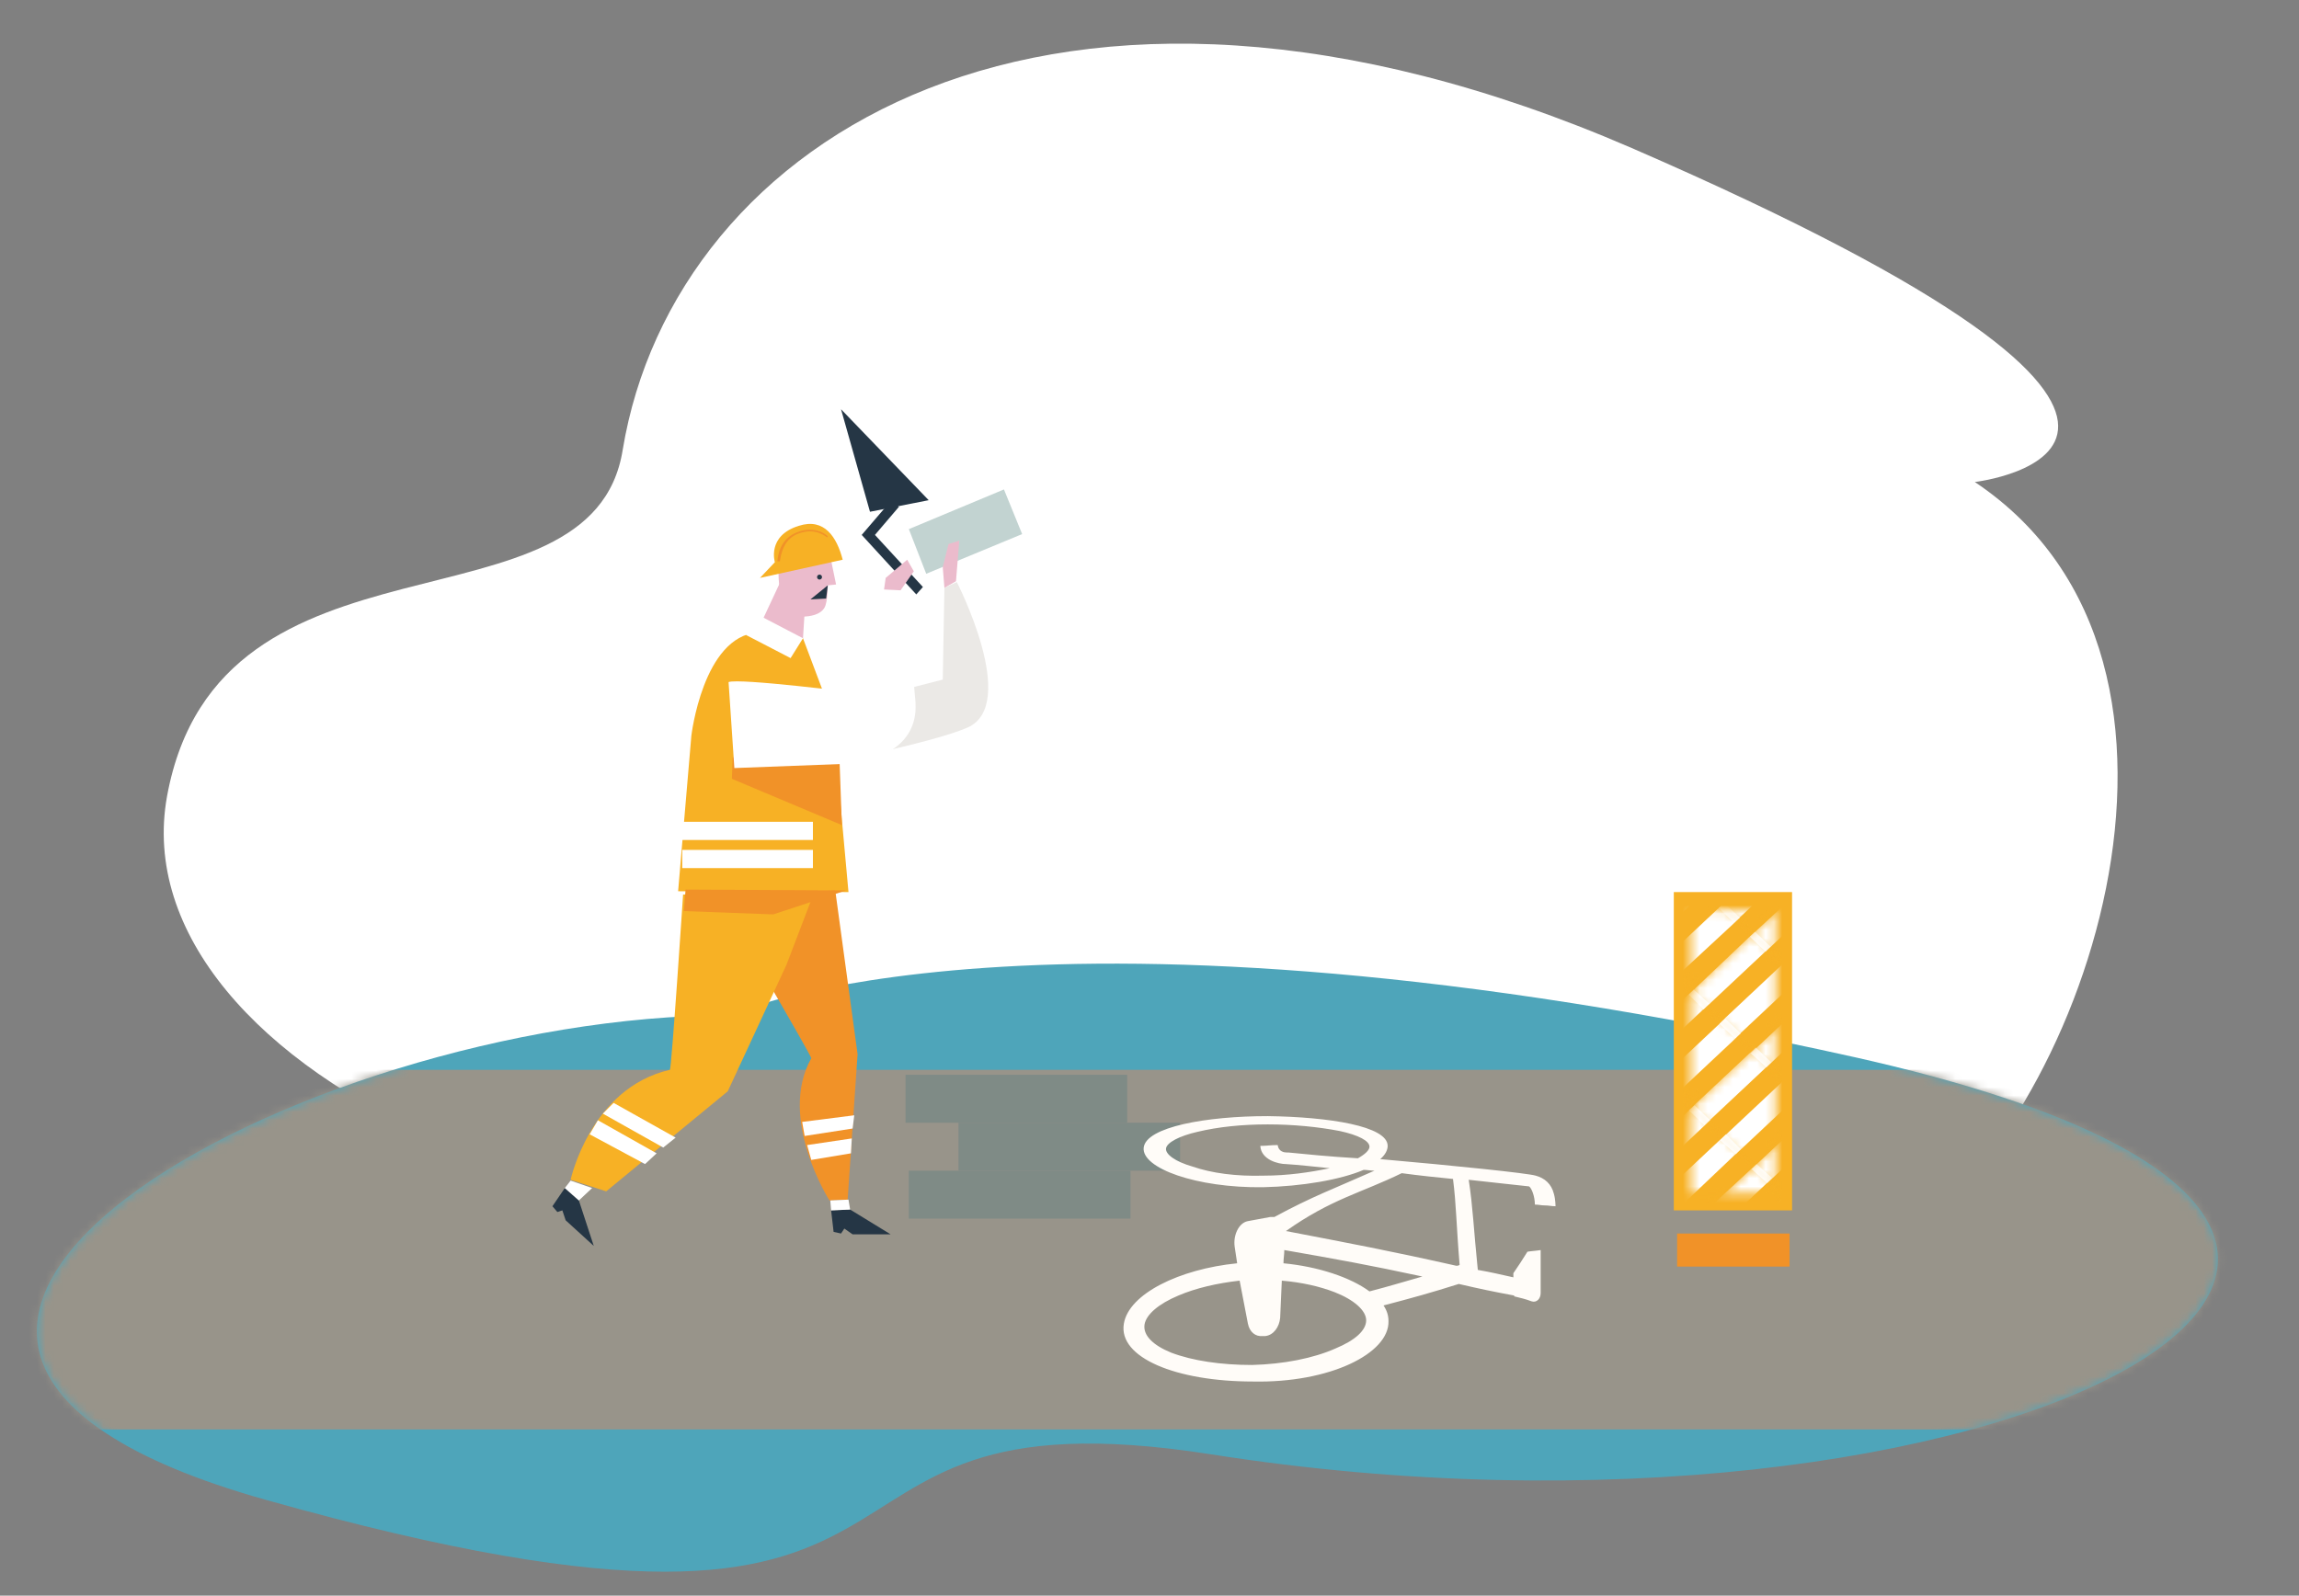 <svg width="278" height="193" viewBox="0 0 278 193" fill="none" xmlns="http://www.w3.org/2000/svg">
<rect x="0" y="0" width="278" height="193" fill="#808080" stroke="none"/>
<path fill-rule="evenodd" clip-rule="evenodd" d="M20.2 96.3C14.2 129.4 76.5 159.2 136 142.9C204.8 124 207.7 163.9 229.5 150.3C251.3 136.7 271.7 80.3 238.8 58.3C238.8 58.3 279.5 53.6 197.3 17.9C127.1 -12.5 81.5 16.9 75.3 54.4C71.6 77.7 26.5 62 20.2 96.3Z" fill="white"/>
<path fill-rule="evenodd" clip-rule="evenodd" d="M88.2 122.8C36.4 122.8 -35.8 162.3 32.1 181.4C123 207 90.2 167.1 146.4 175.9C241 190.8 321 149.6 224.4 127.9C125.4 105.8 88.2 122.8 88.2 122.8Z" fill="#4EA5BA"/>
<mask id="mask0_1_4461" style="mask-type:luminance" maskUnits="userSpaceOnUse" x="4" y="116" width="265" height="75">
<path d="M88.2 122.8C36.4 122.8 -35.8 162.3 32.1 181.4C123 207 90.2 167.1 146.4 175.9C241 190.8 321 149.6 224.4 127.9C125.4 105.8 88.2 122.8 88.2 122.8Z" fill="white"/>
</mask>
<g mask="url(#mask0_1_4461)">
<path d="M478.6 172.9H-223.3C-234.9 172.9 -244.5 163.4 -244.5 151.7V150.6C-244.5 139 -235 129.4 -223.3 129.4H478.6C490.2 129.4 499.8 138.9 499.8 150.6V151.7C499.8 163.4 490.3 172.9 478.6 172.9Z" fill="#98948A"/>
</g>
<path d="M216.7 107.9H202.4V146.4H216.7V107.9Z" fill="#F7B125"/>
<mask id="mask1_1_4461" style="mask-type:luminance" maskUnits="userSpaceOnUse" x="204" y="110" width="11" height="35">
<path d="M214.7 110.1H204.5V144.3H214.7V110.1Z" fill="white"/>
</mask>
<g mask="url(#mask1_1_4461)">
<mask id="mask2_1_4461" style="mask-type:luminance" maskUnits="userSpaceOnUse" x="204" y="99" width="16" height="14">
<path d="M204.4 106L211.8 99L219.3 106.1L211.9 113L204.4 106Z" fill="white"/>
</mask>
<g mask="url(#mask2_1_4461)">
<path d="M219.7 105.7L211.6 113.3L209.7 111.6L217.8 104L219.7 105.7Z" fill="#F7B125"/>
</g>
<mask id="mask3_1_4461" style="mask-type:luminance" maskUnits="userSpaceOnUse" x="204" y="99" width="16" height="14">
<path d="M204.4 106L211.8 99L219.3 106.1L211.9 113L204.4 106Z" fill="white"/>
</mask>
<g mask="url(#mask3_1_4461)">
<path d="M212.2 112.7L204.2 120.3L202.3 118.5L210.4 111L212.2 112.7Z" fill="#F7B125"/>
</g>
<mask id="mask4_1_4461" style="mask-type:luminance" maskUnits="userSpaceOnUse" x="204" y="99" width="16" height="14">
<path d="M204.4 106L211.8 99L219.3 106.1L211.9 113L204.4 106Z" fill="white"/>
</mask>
<g mask="url(#mask4_1_4461)">
<path d="M217.8 104L209.7 111.6L207.8 109.8L215.9 102.2L217.8 104Z" fill="white"/>
</g>
<mask id="mask5_1_4461" style="mask-type:luminance" maskUnits="userSpaceOnUse" x="204" y="99" width="16" height="14">
<path d="M204.4 106L211.8 99L219.3 106.1L211.9 113L204.4 106Z" fill="white"/>
</mask>
<g mask="url(#mask5_1_4461)">
<path d="M208.5 109.2L200.4 116.8L198.5 115L206.6 107.4L208.5 109.2Z" fill="#F7B125"/>
<path d="M210.4 111L202.3 118.5L200.4 116.8L208.5 109.2L210.4 111Z" fill="white"/>
</g>
<mask id="mask6_1_4461" style="mask-type:luminance" maskUnits="userSpaceOnUse" x="204" y="99" width="16" height="14">
<path d="M204.4 106L211.8 99L219.3 106.1L211.9 113L204.4 106Z" fill="white"/>
</mask>
<g mask="url(#mask6_1_4461)">
<path d="M206.6 107.4L198.5 115L196.6 113.2L204.7 105.7L206.6 107.4Z" fill="white"/>
</g>
</g>
<mask id="mask7_1_4461" style="mask-type:luminance" maskUnits="userSpaceOnUse" x="204" y="110" width="11" height="35">
<path d="M214.7 110.1H204.5V144.3H214.7V110.1Z" fill="white"/>
</mask>
<g mask="url(#mask7_1_4461)">
<mask id="mask8_1_4461" style="mask-type:luminance" maskUnits="userSpaceOnUse" x="211" y="106" width="16" height="15">
<path d="M211.9 113L219.3 106.1L226.9 113.1L219.4 120.1L211.9 113Z" fill="white"/>
</mask>
<g mask="url(#mask8_1_4461)">
<path d="M219.8 119.8L211.7 127.4L209.8 125.6L217.9 118L219.8 119.8Z" fill="#F7B125"/>
</g>
<mask id="mask9_1_4461" style="mask-type:luminance" maskUnits="userSpaceOnUse" x="211" y="106" width="16" height="15">
<path d="M211.9 113L219.3 106.1L226.9 113.1L219.4 120.1L211.9 113Z" fill="white"/>
</mask>
<g mask="url(#mask9_1_4461)">
<path d="M223.4 109.3L215.3 116.9L213.5 115.1L221.6 107.5L223.4 109.3Z" fill="#F7B125"/>
</g>
<mask id="mask10_1_4461" style="mask-type:luminance" maskUnits="userSpaceOnUse" x="211" y="106" width="16" height="15">
<path d="M211.9 113L219.3 106.1L226.9 113.1L219.4 120.1L211.9 113Z" fill="white"/>
</mask>
<g mask="url(#mask10_1_4461)">
<path d="M216 116.2L207.9 123.8L206 122.1L214.1 114.5L216 116.2Z" fill="#F7B125"/>
<path d="M217.9 118L209.8 125.6L207.9 123.8L216 116.2L217.9 118Z" fill="white"/>
</g>
<mask id="mask11_1_4461" style="mask-type:luminance" maskUnits="userSpaceOnUse" x="211" y="106" width="16" height="15">
<path d="M211.9 113L219.3 106.1L226.9 113.1L219.4 120.1L211.9 113Z" fill="white"/>
</mask>
<g mask="url(#mask11_1_4461)">
<path d="M221.6 107.5L213.5 115.1L211.6 113.3L219.7 105.8L221.6 107.5Z" fill="white"/>
</g>
<mask id="mask12_1_4461" style="mask-type:luminance" maskUnits="userSpaceOnUse" x="211" y="106" width="16" height="15">
<path d="M211.9 113L219.3 106.1L226.9 113.1L219.4 120.1L211.9 113Z" fill="white"/>
</mask>
<g mask="url(#mask12_1_4461)">
<path d="M214.1 114.5L206 122.1L204.2 120.3L212.2 112.7L214.1 114.5Z" fill="white"/>
</g>
</g>
<mask id="mask13_1_4461" style="mask-type:luminance" maskUnits="userSpaceOnUse" x="204" y="110" width="11" height="35">
<path d="M214.7 110.1H204.5V144.3H214.7V110.1Z" fill="white"/>
</mask>
<g mask="url(#mask13_1_4461)">
<mask id="mask14_1_4461" style="mask-type:luminance" maskUnits="userSpaceOnUse" x="197" y="106" width="15" height="14">
<path d="M197 112.9L204.4 106L211.9 113L204.5 120L197 112.9Z" fill="white"/>
</mask>
<g mask="url(#mask14_1_4461)">
<path d="M219.7 105.7L211.6 113.3L209.7 111.6L217.8 104L219.7 105.7Z" fill="#F7B125"/>
</g>
<mask id="mask15_1_4461" style="mask-type:luminance" maskUnits="userSpaceOnUse" x="197" y="106" width="15" height="14">
<path d="M197 112.9L204.4 106L211.9 113L204.5 120L197 112.9Z" fill="white"/>
</mask>
<g mask="url(#mask15_1_4461)">
<path d="M212.2 112.7L204.2 120.3L202.3 118.5L210.4 111L212.2 112.7Z" fill="#F7B125"/>
</g>
<mask id="mask16_1_4461" style="mask-type:luminance" maskUnits="userSpaceOnUse" x="197" y="106" width="15" height="14">
<path d="M197 112.9L204.4 106L211.9 113L204.5 120L197 112.9Z" fill="white"/>
</mask>
<g mask="url(#mask16_1_4461)">
<path d="M204.8 119.7L196.7 127.3L194.8 125.5L202.9 117.9L204.8 119.7Z" fill="#F7B125"/>
</g>
<mask id="mask17_1_4461" style="mask-type:luminance" maskUnits="userSpaceOnUse" x="197" y="106" width="15" height="14">
<path d="M197 112.9L204.4 106L211.9 113L204.5 120L197 112.9Z" fill="white"/>
</mask>
<g mask="url(#mask17_1_4461)">
<path d="M217.8 104L209.7 111.6L207.8 109.8L215.9 102.2L217.8 104Z" fill="white"/>
</g>
<mask id="mask18_1_4461" style="mask-type:luminance" maskUnits="userSpaceOnUse" x="197" y="106" width="15" height="14">
<path d="M197 112.9L204.4 106L211.9 113L204.5 120L197 112.9Z" fill="white"/>
</mask>
<g mask="url(#mask18_1_4461)">
<path d="M208.5 109.2L200.4 116.8L198.5 115L206.6 107.4L208.5 109.2Z" fill="#F7B125"/>
<path d="M210.4 111L202.3 118.5L200.4 116.8L208.5 109.2L210.4 111Z" fill="white"/>
</g>
<mask id="mask19_1_4461" style="mask-type:luminance" maskUnits="userSpaceOnUse" x="197" y="106" width="15" height="14">
<path d="M197 112.9L204.4 106L211.9 113L204.5 120L197 112.9Z" fill="white"/>
</mask>
<g mask="url(#mask19_1_4461)">
<path d="M206.6 107.4L198.5 115L196.6 113.2L204.7 105.7L206.6 107.4Z" fill="white"/>
</g>
</g>
<mask id="mask20_1_4461" style="mask-type:luminance" maskUnits="userSpaceOnUse" x="204" y="110" width="11" height="35">
<path d="M214.7 110.1H204.5V144.3H214.7V110.1Z" fill="white"/>
</mask>
<g mask="url(#mask20_1_4461)">
<mask id="mask21_1_4461" style="mask-type:luminance" maskUnits="userSpaceOnUse" x="204" y="113" width="16" height="14">
<path d="M204.5 120L211.9 113L219.4 120.1L212 127L204.5 120Z" fill="white"/>
</mask>
<g mask="url(#mask21_1_4461)">
<path d="M219.8 119.8L211.7 127.4L209.8 125.6L217.9 118L219.8 119.8Z" fill="#F7B125"/>
</g>
<mask id="mask22_1_4461" style="mask-type:luminance" maskUnits="userSpaceOnUse" x="204" y="113" width="16" height="14">
<path d="M204.5 120L211.9 113L219.4 120.1L212 127L204.5 120Z" fill="white"/>
</mask>
<g mask="url(#mask22_1_4461)">
<path d="M212.3 126.7L204.2 134.3L202.4 132.6L210.5 125L212.3 126.7Z" fill="#F7B125"/>
</g>
<mask id="mask23_1_4461" style="mask-type:luminance" maskUnits="userSpaceOnUse" x="204" y="113" width="16" height="14">
<path d="M204.5 120L211.9 113L219.4 120.1L212 127L204.5 120Z" fill="white"/>
</mask>
<g mask="url(#mask23_1_4461)">
<path d="M223.4 109.3L215.3 116.9L213.5 115.1L221.6 107.5L223.4 109.3Z" fill="#F7B125"/>
</g>
<mask id="mask24_1_4461" style="mask-type:luminance" maskUnits="userSpaceOnUse" x="204" y="113" width="16" height="14">
<path d="M204.5 120L211.9 113L219.4 120.1L212 127L204.5 120Z" fill="white"/>
</mask>
<g mask="url(#mask24_1_4461)">
<path d="M216 116.2L207.9 123.8L206 122.1L214.1 114.5L216 116.2Z" fill="#F7B125"/>
<path d="M217.9 118L209.8 125.6L207.9 123.8L216 116.2L217.9 118Z" fill="white"/>
</g>
<mask id="mask25_1_4461" style="mask-type:luminance" maskUnits="userSpaceOnUse" x="204" y="113" width="16" height="14">
<path d="M204.5 120L211.9 113L219.4 120.1L212 127L204.5 120Z" fill="white"/>
</mask>
<g mask="url(#mask25_1_4461)">
<path d="M208.6 123.2L200.5 130.8L198.6 129L206.7 121.4L208.6 123.2Z" fill="#F7B125"/>
<path d="M210.5 125L202.4 132.6L200.5 130.8L208.6 123.2L210.5 125Z" fill="white"/>
</g>
<mask id="mask26_1_4461" style="mask-type:luminance" maskUnits="userSpaceOnUse" x="204" y="113" width="16" height="14">
<path d="M204.5 120L211.9 113L219.4 120.1L212 127L204.5 120Z" fill="white"/>
</mask>
<g mask="url(#mask26_1_4461)">
<path d="M221.6 107.5L213.5 115.1L211.6 113.3L219.7 105.8L221.6 107.5Z" fill="white"/>
</g>
<mask id="mask27_1_4461" style="mask-type:luminance" maskUnits="userSpaceOnUse" x="204" y="113" width="16" height="14">
<path d="M204.5 120L211.9 113L219.4 120.1L212 127L204.5 120Z" fill="white"/>
</mask>
<g mask="url(#mask27_1_4461)">
<path d="M214.1 114.5L206 122.1L204.2 120.3L212.2 112.7L214.1 114.5Z" fill="white"/>
</g>
<mask id="mask28_1_4461" style="mask-type:luminance" maskUnits="userSpaceOnUse" x="204" y="113" width="16" height="14">
<path d="M204.5 120L211.9 113L219.4 120.1L212 127L204.5 120Z" fill="white"/>
</mask>
<g mask="url(#mask28_1_4461)">
<path d="M206.7 121.4L198.6 129L196.7 127.3L204.8 119.7L206.7 121.4Z" fill="white"/>
</g>
</g>
<mask id="mask29_1_4461" style="mask-type:luminance" maskUnits="userSpaceOnUse" x="204" y="110" width="11" height="35">
<path d="M214.7 110.1H204.5V144.3H214.7V110.1Z" fill="white"/>
</mask>
<g mask="url(#mask29_1_4461)">
<mask id="mask30_1_4461" style="mask-type:luminance" maskUnits="userSpaceOnUse" x="212" y="120" width="15" height="15">
<path d="M212 127L219.4 120.1L227 127.1L219.5 134.1L212 127Z" fill="white"/>
</mask>
<g mask="url(#mask30_1_4461)">
<path d="M219.9 133.8L211.8 141.4L209.9 139.6L218 132L219.9 133.8Z" fill="#F7B125"/>
</g>
<mask id="mask31_1_4461" style="mask-type:luminance" maskUnits="userSpaceOnUse" x="212" y="120" width="15" height="15">
<path d="M212 127L219.4 120.1L227 127.1L219.5 134.1L212 127Z" fill="white"/>
</mask>
<g mask="url(#mask31_1_4461)">
<path d="M223.5 123.3L215.4 130.9L213.6 129.1L221.6 121.5L223.5 123.3Z" fill="#F7B125"/>
</g>
<mask id="mask32_1_4461" style="mask-type:luminance" maskUnits="userSpaceOnUse" x="212" y="120" width="15" height="15">
<path d="M212 127L219.4 120.1L227 127.1L219.5 134.1L212 127Z" fill="white"/>
</mask>
<g mask="url(#mask32_1_4461)">
<path d="M216.1 130.3L208 137.9L206.1 136.1L214.2 128.5L216.1 130.3Z" fill="#F7B125"/>
<path d="M218 132L209.9 139.6L208 137.9L216.1 130.3L218 132Z" fill="white"/>
</g>
<mask id="mask33_1_4461" style="mask-type:luminance" maskUnits="userSpaceOnUse" x="212" y="120" width="15" height="15">
<path d="M212 127L219.4 120.1L227 127.1L219.5 134.1L212 127Z" fill="white"/>
</mask>
<g mask="url(#mask33_1_4461)">
<path d="M221.6 121.5L213.6 129.1L211.7 127.4L219.8 119.8L221.6 121.5Z" fill="white"/>
</g>
<mask id="mask34_1_4461" style="mask-type:luminance" maskUnits="userSpaceOnUse" x="212" y="120" width="15" height="15">
<path d="M212 127L219.4 120.1L227 127.1L219.5 134.1L212 127Z" fill="white"/>
</mask>
<g mask="url(#mask34_1_4461)">
<path d="M214.2 128.5L206.1 136.1L204.2 134.3L212.3 126.7L214.2 128.5Z" fill="white"/>
</g>
</g>
<mask id="mask35_1_4461" style="mask-type:luminance" maskUnits="userSpaceOnUse" x="204" y="110" width="11" height="35">
<path d="M214.7 110.1H204.5V144.3H214.7V110.1Z" fill="white"/>
</mask>
<g mask="url(#mask35_1_4461)">
<mask id="mask36_1_4461" style="mask-type:luminance" maskUnits="userSpaceOnUse" x="197" y="120" width="15" height="14">
<path d="M197.1 127L204.5 120L212 127L204.6 134L197.1 127Z" fill="white"/>
</mask>
<g mask="url(#mask36_1_4461)">
<path d="M219.8 119.8L211.7 127.4L209.8 125.6L217.9 118L219.8 119.8Z" fill="#F7B125"/>
</g>
<mask id="mask37_1_4461" style="mask-type:luminance" maskUnits="userSpaceOnUse" x="197" y="120" width="15" height="14">
<path d="M197.1 127L204.5 120L212 127L204.6 134L197.1 127Z" fill="white"/>
</mask>
<g mask="url(#mask37_1_4461)">
<path d="M212.3 126.7L204.2 134.3L202.4 132.6L210.5 125L212.3 126.7Z" fill="#F7B125"/>
</g>
<mask id="mask38_1_4461" style="mask-type:luminance" maskUnits="userSpaceOnUse" x="197" y="120" width="15" height="14">
<path d="M197.1 127L204.5 120L212 127L204.6 134L197.1 127Z" fill="white"/>
</mask>
<g mask="url(#mask38_1_4461)">
<path d="M204.9 133.7L196.8 141.3L194.9 139.5L203 131.9L204.9 133.7Z" fill="#F7B125"/>
</g>
<mask id="mask39_1_4461" style="mask-type:luminance" maskUnits="userSpaceOnUse" x="197" y="120" width="15" height="14">
<path d="M197.1 127L204.5 120L212 127L204.6 134L197.1 127Z" fill="white"/>
</mask>
<g mask="url(#mask39_1_4461)">
<path d="M216 116.2L207.9 123.8L206 122.1L214.1 114.5L216 116.2Z" fill="#F7B125"/>
<path d="M217.9 118L209.8 125.6L207.9 123.8L216 116.2L217.9 118Z" fill="white"/>
</g>
<mask id="mask40_1_4461" style="mask-type:luminance" maskUnits="userSpaceOnUse" x="197" y="120" width="15" height="14">
<path d="M197.1 127L204.5 120L212 127L204.6 134L197.1 127Z" fill="white"/>
</mask>
<g mask="url(#mask40_1_4461)">
<path d="M208.6 123.2L200.5 130.8L198.6 129L206.7 121.4L208.6 123.2Z" fill="#F7B125"/>
<path d="M210.5 125L202.4 132.6L200.5 130.8L208.6 123.2L210.5 125Z" fill="white"/>
</g>
<mask id="mask41_1_4461" style="mask-type:luminance" maskUnits="userSpaceOnUse" x="197" y="120" width="15" height="14">
<path d="M197.1 127L204.5 120L212 127L204.6 134L197.1 127Z" fill="white"/>
</mask>
<g mask="url(#mask41_1_4461)">
<path d="M214.1 114.5L206 122.1L204.2 120.3L212.2 112.7L214.1 114.5Z" fill="white"/>
</g>
<mask id="mask42_1_4461" style="mask-type:luminance" maskUnits="userSpaceOnUse" x="197" y="120" width="15" height="14">
<path d="M197.1 127L204.5 120L212 127L204.6 134L197.1 127Z" fill="white"/>
</mask>
<g mask="url(#mask42_1_4461)">
<path d="M206.7 121.4L198.6 129L196.7 127.3L204.8 119.7L206.7 121.4Z" fill="white"/>
</g>
</g>
<mask id="mask43_1_4461" style="mask-type:luminance" maskUnits="userSpaceOnUse" x="204" y="110" width="11" height="35">
<path d="M214.7 110.1H204.5V144.3H214.7V110.1Z" fill="white"/>
</mask>
<g mask="url(#mask43_1_4461)">
<mask id="mask44_1_4461" style="mask-type:luminance" maskUnits="userSpaceOnUse" x="204" y="127" width="16" height="15">
<path d="M204.6 134L212 127L219.5 134.1L212.1 141.1L204.6 134Z" fill="white"/>
</mask>
<g mask="url(#mask44_1_4461)">
<path d="M219.9 133.8L211.8 141.4L209.9 139.6L218 132L219.9 133.8Z" fill="#F7B125"/>
</g>
<mask id="mask45_1_4461" style="mask-type:luminance" maskUnits="userSpaceOnUse" x="204" y="127" width="16" height="15">
<path d="M204.6 134L212 127L219.5 134.1L212.1 141.1L204.6 134Z" fill="white"/>
</mask>
<g mask="url(#mask45_1_4461)">
<path d="M212.4 140.8L204.3 148.3L202.5 146.6L210.5 139L212.4 140.8Z" fill="#F7B125"/>
</g>
<mask id="mask46_1_4461" style="mask-type:luminance" maskUnits="userSpaceOnUse" x="204" y="127" width="16" height="15">
<path d="M204.6 134L212 127L219.5 134.1L212.1 141.1L204.6 134Z" fill="white"/>
</mask>
<g mask="url(#mask46_1_4461)">
<path d="M223.5 123.3L215.4 130.9L213.6 129.1L221.6 121.5L223.5 123.3Z" fill="#F7B125"/>
</g>
<mask id="mask47_1_4461" style="mask-type:luminance" maskUnits="userSpaceOnUse" x="204" y="127" width="16" height="15">
<path d="M204.6 134L212 127L219.5 134.1L212.1 141.1L204.6 134Z" fill="white"/>
</mask>
<g mask="url(#mask47_1_4461)">
<path d="M216.1 130.3L208 137.9L206.1 136.1L214.2 128.5L216.1 130.3Z" fill="#F7B125"/>
<path d="M218 132L209.9 139.6L208 137.9L216.1 130.3L218 132Z" fill="white"/>
</g>
<mask id="mask48_1_4461" style="mask-type:luminance" maskUnits="userSpaceOnUse" x="204" y="127" width="16" height="15">
<path d="M204.6 134L212 127L219.5 134.1L212.1 141.1L204.6 134Z" fill="white"/>
</mask>
<g mask="url(#mask48_1_4461)">
<path d="M208.7 137.2L200.6 144.8L198.7 143.1L206.8 135.5L208.7 137.2Z" fill="#F7B125"/>
<path d="M210.5 139L202.5 146.6L200.6 144.8L208.7 137.2L210.5 139Z" fill="white"/>
</g>
<mask id="mask49_1_4461" style="mask-type:luminance" maskUnits="userSpaceOnUse" x="204" y="127" width="16" height="15">
<path d="M204.6 134L212 127L219.5 134.1L212.1 141.1L204.6 134Z" fill="white"/>
</mask>
<g mask="url(#mask49_1_4461)">
<path d="M221.6 121.5L213.6 129.1L211.7 127.4L219.8 119.8L221.6 121.5Z" fill="white"/>
</g>
<mask id="mask50_1_4461" style="mask-type:luminance" maskUnits="userSpaceOnUse" x="204" y="127" width="16" height="15">
<path d="M204.6 134L212 127L219.5 134.1L212.1 141.1L204.6 134Z" fill="white"/>
</mask>
<g mask="url(#mask50_1_4461)">
<path d="M214.2 128.5L206.1 136.1L204.2 134.3L212.3 126.7L214.2 128.5Z" fill="white"/>
</g>
<mask id="mask51_1_4461" style="mask-type:luminance" maskUnits="userSpaceOnUse" x="204" y="127" width="16" height="15">
<path d="M204.6 134L212 127L219.5 134.1L212.1 141.1L204.6 134Z" fill="white"/>
</mask>
<g mask="url(#mask51_1_4461)">
<path d="M206.8 135.5L198.7 143.1L196.8 141.3L204.9 133.7L206.8 135.5Z" fill="white"/>
</g>
</g>
<mask id="mask52_1_4461" style="mask-type:luminance" maskUnits="userSpaceOnUse" x="204" y="110" width="11" height="35">
<path d="M214.7 110.1H204.5V144.3H214.7V110.1Z" fill="white"/>
</mask>
<g mask="url(#mask52_1_4461)">
<mask id="mask53_1_4461" style="mask-type:luminance" maskUnits="userSpaceOnUse" x="212" y="134" width="16" height="15">
<path d="M212.1 141.1L219.5 134.1L227.1 141.2L219.6 148.1L212.1 141.1Z" fill="white"/>
</mask>
<g mask="url(#mask53_1_4461)">
<path d="M223.6 137.3L215.5 144.9L213.7 143.1L221.7 135.6L223.6 137.3Z" fill="#F7B125"/>
</g>
<mask id="mask54_1_4461" style="mask-type:luminance" maskUnits="userSpaceOnUse" x="212" y="134" width="16" height="15">
<path d="M212.1 141.1L219.5 134.1L227.1 141.2L219.6 148.1L212.1 141.1Z" fill="white"/>
</mask>
<g mask="url(#mask54_1_4461)">
<path d="M216.2 144.3L208.1 151.9L206.2 150.1L214.3 142.5L216.2 144.3Z" fill="#F7B125"/>
<path d="M218.1 146.1L210 153.6L208.1 151.9L216.2 144.3L218.1 146.1Z" fill="white"/>
</g>
<mask id="mask55_1_4461" style="mask-type:luminance" maskUnits="userSpaceOnUse" x="212" y="134" width="16" height="15">
<path d="M212.1 141.1L219.5 134.1L227.1 141.2L219.6 148.1L212.1 141.1Z" fill="white"/>
</mask>
<g mask="url(#mask55_1_4461)">
<path d="M221.7 135.6L213.7 143.1L211.8 141.4L219.9 133.8L221.7 135.6Z" fill="white"/>
</g>
<mask id="mask56_1_4461" style="mask-type:luminance" maskUnits="userSpaceOnUse" x="212" y="134" width="16" height="15">
<path d="M212.1 141.1L219.5 134.1L227.1 141.2L219.6 148.1L212.1 141.1Z" fill="white"/>
</mask>
<g mask="url(#mask56_1_4461)">
<path d="M214.3 142.5L206.2 150.1L204.3 148.3L212.4 140.8L214.3 142.5Z" fill="white"/>
</g>
</g>
<mask id="mask57_1_4461" style="mask-type:luminance" maskUnits="userSpaceOnUse" x="204" y="110" width="11" height="35">
<path d="M214.7 110.1H204.5V144.3H214.7V110.1Z" fill="white"/>
</mask>
<g mask="url(#mask57_1_4461)">
<mask id="mask58_1_4461" style="mask-type:luminance" maskUnits="userSpaceOnUse" x="189" y="127" width="16" height="14">
<path d="M189.6 133.9L197.1 127L204.6 134L197.1 141L189.6 133.9Z" fill="white"/>
</mask>
<g mask="url(#mask58_1_4461)">
<path d="M212.3 126.7L204.2 134.3L202.4 132.6L210.5 125L212.3 126.7Z" fill="#F7B125"/>
</g>
<mask id="mask59_1_4461" style="mask-type:luminance" maskUnits="userSpaceOnUse" x="189" y="127" width="16" height="14">
<path d="M189.6 133.9L197.1 127L204.6 134L197.1 141L189.6 133.9Z" fill="white"/>
</mask>
<g mask="url(#mask59_1_4461)">
<path d="M204.9 133.7L196.8 141.3L194.9 139.5L203 131.9L204.9 133.7Z" fill="#F7B125"/>
</g>
<mask id="mask60_1_4461" style="mask-type:luminance" maskUnits="userSpaceOnUse" x="189" y="127" width="16" height="14">
<path d="M189.6 133.9L197.1 127L204.6 134L197.1 141L189.6 133.9Z" fill="white"/>
</mask>
<g mask="url(#mask60_1_4461)">
<path d="M208.6 123.2L200.5 130.8L198.6 129L206.7 121.4L208.6 123.2Z" fill="#F7B125"/>
<path d="M210.5 125L202.4 132.6L200.5 130.8L208.6 123.2L210.5 125Z" fill="white"/>
</g>
<mask id="mask61_1_4461" style="mask-type:luminance" maskUnits="userSpaceOnUse" x="189" y="127" width="16" height="14">
<path d="M189.6 133.9L197.1 127L204.6 134L197.1 141L189.6 133.9Z" fill="white"/>
</mask>
<g mask="url(#mask61_1_4461)">
<path d="M206.7 121.4L198.6 129L196.7 127.3L204.8 119.7L206.7 121.4Z" fill="white"/>
</g>
</g>
<mask id="mask62_1_4461" style="mask-type:luminance" maskUnits="userSpaceOnUse" x="204" y="110" width="11" height="35">
<path d="M214.7 110.1H204.5V144.3H214.7V110.1Z" fill="white"/>
</mask>
<g mask="url(#mask62_1_4461)">
<mask id="mask63_1_4461" style="mask-type:luminance" maskUnits="userSpaceOnUse" x="197" y="134" width="16" height="14">
<path d="M197.1 141L204.6 134L212.1 141.1L204.7 148L197.1 141Z" fill="white"/>
</mask>
<g mask="url(#mask63_1_4461)">
<path d="M219.9 133.8L211.8 141.4L209.9 139.6L218 132L219.9 133.8Z" fill="#F7B125"/>
</g>
<mask id="mask64_1_4461" style="mask-type:luminance" maskUnits="userSpaceOnUse" x="197" y="134" width="16" height="14">
<path d="M197.1 141L204.6 134L212.1 141.1L204.7 148L197.1 141Z" fill="white"/>
</mask>
<g mask="url(#mask64_1_4461)">
<path d="M212.4 140.8L204.3 148.3L202.5 146.6L210.5 139L212.4 140.8Z" fill="#F7B125"/>
</g>
<mask id="mask65_1_4461" style="mask-type:luminance" maskUnits="userSpaceOnUse" x="197" y="134" width="16" height="14">
<path d="M197.1 141L204.6 134L212.1 141.1L204.7 148L197.1 141Z" fill="white"/>
</mask>
<g mask="url(#mask65_1_4461)">
<path d="M216.1 130.3L208 137.9L206.1 136.1L214.2 128.5L216.1 130.3Z" fill="#F7B125"/>
<path d="M218 132L209.9 139.6L208 137.9L216.1 130.3L218 132Z" fill="white"/>
</g>
<mask id="mask66_1_4461" style="mask-type:luminance" maskUnits="userSpaceOnUse" x="197" y="134" width="16" height="14">
<path d="M197.1 141L204.6 134L212.1 141.1L204.7 148L197.1 141Z" fill="white"/>
</mask>
<g mask="url(#mask66_1_4461)">
<path d="M208.7 137.2L200.6 144.8L198.7 143.1L206.8 135.5L208.7 137.2Z" fill="#F7B125"/>
<path d="M210.5 139L202.5 146.6L200.6 144.8L208.7 137.2L210.5 139Z" fill="white"/>
</g>
<mask id="mask67_1_4461" style="mask-type:luminance" maskUnits="userSpaceOnUse" x="197" y="134" width="16" height="14">
<path d="M197.1 141L204.6 134L212.1 141.1L204.7 148L197.1 141Z" fill="white"/>
</mask>
<g mask="url(#mask67_1_4461)">
<path d="M214.2 128.5L206.1 136.1L204.2 134.3L212.3 126.7L214.2 128.5Z" fill="white"/>
</g>
<mask id="mask68_1_4461" style="mask-type:luminance" maskUnits="userSpaceOnUse" x="197" y="134" width="16" height="14">
<path d="M197.1 141L204.6 134L212.1 141.1L204.7 148L197.1 141Z" fill="white"/>
</mask>
<g mask="url(#mask68_1_4461)">
<path d="M206.8 135.5L198.7 143.1L196.8 141.3L204.9 133.7L206.8 135.5Z" fill="white"/>
</g>
</g>
<mask id="mask69_1_4461" style="mask-type:luminance" maskUnits="userSpaceOnUse" x="204" y="110" width="11" height="35">
<path d="M214.7 110.1H204.5V144.3H214.7V110.1Z" fill="white"/>
</mask>
<g mask="url(#mask69_1_4461)">
<mask id="mask70_1_4461" style="mask-type:luminance" maskUnits="userSpaceOnUse" x="204" y="141" width="16" height="15">
<path d="M204.7 148L212.1 141.1L219.6 148.1L212.2 155.1L204.7 148Z" fill="white"/>
</mask>
<g mask="url(#mask70_1_4461)">
<path d="M223.6 137.3L215.5 144.9L213.7 143.1L221.7 135.6L223.6 137.3Z" fill="#F7B125"/>
</g>
<mask id="mask71_1_4461" style="mask-type:luminance" maskUnits="userSpaceOnUse" x="204" y="141" width="16" height="15">
<path d="M204.7 148L212.1 141.1L219.6 148.1L212.2 155.1L204.7 148Z" fill="white"/>
</mask>
<g mask="url(#mask71_1_4461)">
<path d="M216.2 144.3L208.1 151.9L206.2 150.1L214.3 142.5L216.2 144.3Z" fill="#F7B125"/>
<path d="M218.1 146.1L210 153.6L208.1 151.9L216.2 144.3L218.1 146.1Z" fill="white"/>
</g>
<mask id="mask72_1_4461" style="mask-type:luminance" maskUnits="userSpaceOnUse" x="204" y="141" width="16" height="15">
<path d="M204.7 148L212.1 141.1L219.6 148.1L212.2 155.1L204.7 148Z" fill="white"/>
</mask>
<g mask="url(#mask72_1_4461)">
<path d="M221.7 135.6L213.7 143.1L211.8 141.4L219.9 133.8L221.7 135.6Z" fill="white"/>
</g>
<mask id="mask73_1_4461" style="mask-type:luminance" maskUnits="userSpaceOnUse" x="204" y="141" width="16" height="15">
<path d="M204.7 148L212.1 141.1L219.6 148.1L212.2 155.1L204.7 148Z" fill="white"/>
</mask>
<g mask="url(#mask73_1_4461)">
<path d="M214.3 142.5L206.2 150.1L204.3 148.3L212.4 140.8L214.3 142.5Z" fill="white"/>
</g>
</g>
<path d="M216.4 149.2H202.8V153.2H216.4V149.2Z" fill="#F19228"/>
<path d="M136.3 130H109.5V135.8H136.3V130Z" fill="#7F8B86"/>
<path d="M142.7 135.8H115.9V141.6H142.7V135.8Z" fill="#7F8B86"/>
<path d="M136.7 141.6H109.9V147.4H136.7V141.6Z" fill="#7F8B86"/>
<path d="M100.7 87L102.6 107.9L82 107.8L83.6 89C83.6 89 85 77 91.6 76.5C92 76.5 100.7 87 100.7 87Z" fill="#F7B125"/>
<path d="M98.3 102.8H82.5V105H98.3V102.8Z" fill="white"/>
<path d="M98.3 99.4H82.5V101.6H98.3V99.4Z" fill="white"/>
<path d="M96.1 86.8L114 82.2L114.2 71.1L115.7 70.4C115.7 70.4 123.3 85.2 117 88C112.9 89.8 99.8 92.4 99.8 92.4L96.1 86.8Z" fill="#EBE9E6"/>
<path d="M94.3 67.8C93.7 70.4 95 74.4 95 74.4C95 74.4 98.7 75.2 99.7 73.5C100.1 72.8 100.1 70.8 100.1 70.8L101.1 70.7L100.4 67.3L94.3 67.8Z" fill="#EBBBCC"/>
<path d="M94.2 67.9L100.5 67.4V68.3L94.2 70.2V67.9Z" fill="#EBBBCC"/>
<path d="M99.1 70.1C99.266 70.1 99.4 69.966 99.4 69.8C99.4 69.634 99.266 69.5 99.1 69.5C98.934 69.5 98.8 69.634 98.8 69.8C98.8 69.966 98.934 70.1 99.1 70.1Z" fill="#253645"/>
<path d="M101.9 67.7L91.9 69.9L93.7 68C93.7 68 92.7 64.8 96.6 63.6C99.7 62.6 101.2 65 101.9 67.7Z" fill="#F7B125"/>
<path d="M100.5 146.4L102.8 146.3L107.7 149.3H103.1L102.1 148.6L101.7 149.2L100.8 149L100.5 146.4Z" fill="#253645"/>
<path d="M101 107.7L103.7 127.5L102.5 145.1L100.3 145.2C100.3 145.2 94 135.3 98.1 128C98.2 127.8 86.9 108.5 86.9 108.5L101 107.7Z" fill="#F19228"/>
<path d="M102.6 145.1L102.8 146.3L100.5 146.4L100.4 145.2L102.6 145.1Z" fill="white"/>
<path d="M95.1 116.7L88 132L73.3 144.1L69 142.7C69 142.7 71.4 131.6 81 129.4C81.2 129.4 82.6 108.2 82.6 108.2L98.5 107.8L95.1 116.7Z" fill="#F7B125"/>
<path d="M68.3 143.7L70 145.2L71.8 150.7L68.4 147.6L68 146.4L67.4 146.6L66.8 145.9L68.3 143.7Z" fill="#253645"/>
<path d="M71.6 143.7L70 145.2L68.3 143.7L69 142.8L71.6 143.7Z" fill="white"/>
<path d="M102.3 107.7L93.5 110.6L82.7 110.2L82.9 107.6L102.3 107.7Z" fill="#F19228"/>
<path d="M81.7 137.6L74.2 133.4L72.9 134.7L80.2 138.8L81.7 137.6Z" fill="white"/>
<path d="M79.4 139.5L72.3 135.5L71.3 137.2L78 140.8L79.4 139.5Z" fill="white"/>
<path d="M103.3 134.9L97 135.7L97.3 137.4L103.1 136.5L103.3 134.9Z" fill="white"/>
<path d="M103 137.7L97.6 138.5L98.1 140.3L102.9 139.5L103 137.7Z" fill="white"/>
<path d="M101.5 91.5L101.8 99.8L88.5 94.2L88.6 91.6L101.5 91.5Z" fill="#F19228"/>
<path d="M97.1 77.2L91.5 76.5L100.9 87.3L97.1 77.2Z" fill="#F7B125"/>
<path d="M94.4 70.3L91.5 76.5L97.1 77.2L97.4 72.4L94.4 70.3Z" fill="#EBBBCC"/>
<path d="M94.3 67.9H94C94.2 65.8 95.2 64.7 96.9 64.2C98.9 63.7 100.1 64.8 100.1 64.9L100 65C100 65 98.8 63.9 97 64.4C95.4 64.8 94.6 65.9 94.3 67.9Z" fill="#F19228"/>
<path d="M112 69.4L123.6 64.6L121.4 59.2L109.9 64L112 69.4Z" fill="#C2D3D1"/>
<path d="M88.8 92.9L102 92.4C102 92.4 111.2 92.2 110.7 84.9C110.3 79.4 108.9 71.2 108.9 71.2L107.1 71.1L103.6 83.8C103.6 83.8 89.4 82 88.1 82.5L88.8 92.9Z" fill="white"/>
<path d="M101.7 49.5L105.2 61.9L112.3 60.5L101.7 49.5Z" fill="#253645"/>
<path d="M110.8 71.9L104.2 64.7L107.8 60.5L108.7 61.3L105.8 64.7L111.6 71L110.8 71.9Z" fill="#253645"/>
<path d="M107.1 69.9L109.7 67.7L110.5 69.1L108.9 71.4L106.9 71.3L107.1 69.9Z" fill="#EBBBCC"/>
<path d="M115.6 70.3L114.2 71.1L114 68.6L114.7 65.8L116 65.4L115.6 70.3Z" fill="#EBBBCC"/>
<path d="M97.1 77.2L92.3 74.7L90.2 76.8L95.6 79.6L97.1 77.2Z" fill="white"/>
<path d="M100.1 70.8L98 72.5L99.9 72.4L100.1 70.8Z" fill="#253645"/>
<path d="M167.9 159.8C167.9 159.1 167.7 158.5 167.3 157.9C171.1 156.9 172.9 156.4 176.4 155.3C179 155.9 180.4 156.2 183.1 156.7C183.1 156.8 183.1 156.8 183.1 156.8C183.9 157 184.4 157.1 185.2 157.4C185.8 157.6 186.3 157.1 186.3 156.4C186.3 154.4 186.3 153.4 186.3 151.2C185.7 151.3 185.3 151.3 184.7 151.4C184 152.5 183.7 153 183 154C183 154.2 183 154.3 183 154.5C181.2 154.1 180.4 153.9 178.7 153.6C178.2 148.7 178.1 145.9 177.6 142.7C181.1 143.1 184.1 143.4 184.9 143.5C185.2 143.7 185.6 144.7 185.6 145.7C186.1 145.7 186.3 145.8 186.8 145.8C187.3 145.8 187.6 145.9 188.1 145.9C188.1 145.9 188.1 145.1 187.9 144.4C187.6 143.2 186.8 142.5 185.7 142.2C184.7 141.9 176 141 166.9 140.2C167.5 139.7 167.8 139.1 167.8 138.6C167.8 136.2 160.7 135.1 153.3 135C145.9 135 138.6 136.3 138.3 138.8C138 141.3 144.7 143.7 152.7 143.6C157.4 143.5 162.1 142.7 164.9 141.5C165.3 141.5 165.8 141.6 166.2 141.6C161.5 143.7 158.7 144.7 154.1 147.2C154 147.2 153.8 147.2 153.6 147.2C152.5 147.4 152 147.5 150.9 147.7C149.8 147.9 149.1 149.4 149.3 150.8C149.4 151.6 149.5 152 149.6 152.8C142.6 153.5 136.5 156.5 135.9 160.1C135.2 164.2 142.2 167.1 151.5 167.1C160.8 167.3 168 163.7 167.9 159.8ZM165.6 156.2C163.3 154.5 159.4 153.2 155.2 152.8C155.2 152.2 155.3 151.8 155.3 151.2C161.6 152.3 165.5 153 172 154.4C169.5 155.1 168.3 155.5 165.6 156.2ZM152.8 142.2C149.5 142.3 146.5 141.9 144.2 141.1C142.1 140.5 140.9 139.6 141 138.9C141.1 138.2 142.6 137.4 144.8 136.9C147.3 136.3 150.2 136 153.3 136C156.4 136 159.4 136.3 162 136.8C164.3 137.3 165.6 138 165.6 138.7C165.6 139.1 165.1 139.6 164.2 140.1C160.8 139.9 157.8 139.6 155.8 139.4C155.8 139.4 155.8 139.4 155.7 139.4C155.6 139.4 155.6 139.4 155.6 139.4C155.3 139.4 154.6 139.3 154.5 138.5C153.6 138.5 153.2 138.6 152.4 138.6C152.5 140.3 154.6 140.8 155.5 140.8C157.1 140.9 158.8 141.1 160.8 141.3C158.4 141.8 155.7 142.2 152.8 142.2ZM175.7 142.6C176.1 145.7 176.1 148.2 176.5 153C176.3 153.1 176.3 153.1 176.1 153.1C168.1 151.3 163.3 150.4 155.5 148.9C161 145 164.6 144.3 169.5 141.9C171.7 142.2 173.7 142.4 175.7 142.6ZM141.6 163.6C139.4 162.7 138.2 161.5 138.4 160.2C138.6 159 140.1 157.7 142.5 156.7C144.6 155.8 147.2 155.2 149.9 154.9C150.3 157 150.5 158 150.9 160.1C151.1 161.1 151.8 161.7 152.7 161.6C152.8 161.6 152.9 161.6 153 161.6C154 161.5 154.7 160.5 154.8 159.4C154.9 157.6 154.9 156.7 155 154.9C157.4 155.1 159.6 155.6 161.4 156.3C163.7 157.2 165.2 158.5 165.2 159.7C165.2 160.9 163.9 162.1 161.5 163.1C158.8 164.3 155.2 165 151.4 165.1C147.7 165.1 144.2 164.6 141.6 163.6Z" fill="#FFFCF8"/>
</svg>
